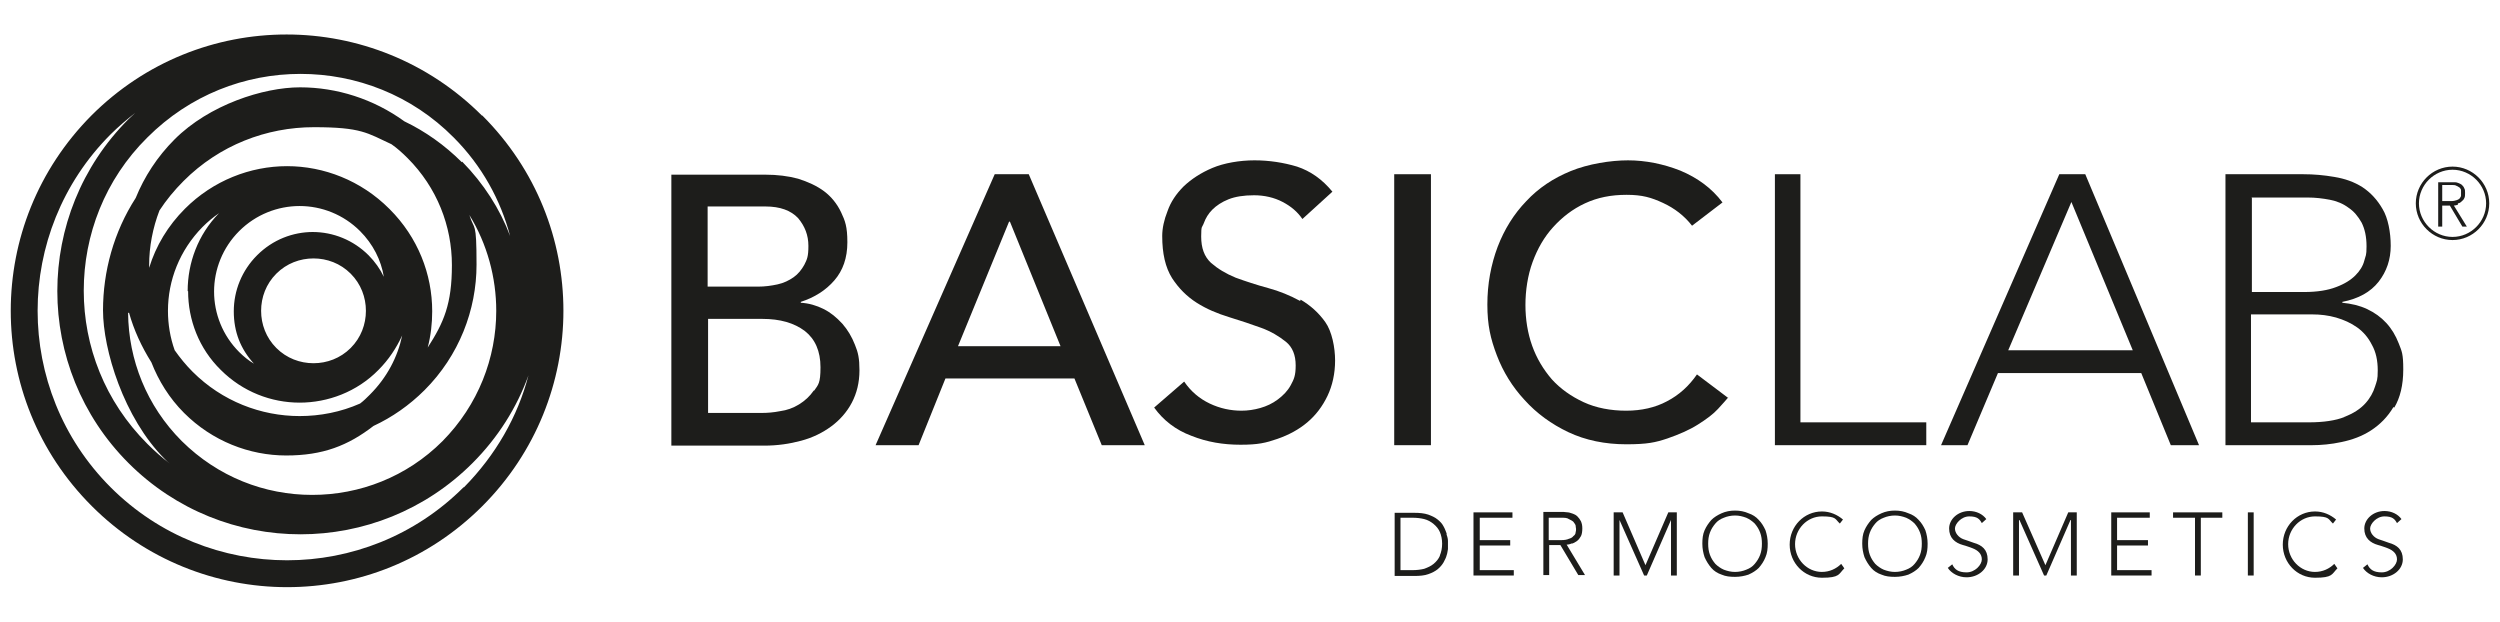 <svg xmlns="http://www.w3.org/2000/svg" id="Layer_2" data-name="Layer 2" viewBox="0 0 558.2 129.4" width="184.43mm" height="45.86mm"><defs><style>      .cls-1 {        fill: #1d1d1b;        stroke-width: 0px;      }    </style></defs><path class="cls-1" d="M107.6,21.1c-12-12-27.8-18.1-43.6-18.1s-31.5,6-43.6,18.1h0C8.4,33.2,2.4,48.9,2.4,64.7s6,31.5,18.1,43.6c12,12,27.8,18.1,43.6,18.1h0c15.8,0,31.5-6,43.6-18.1,12-12,18.1-27.8,18.1-43.6s-6-31.5-18.1-43.6h0ZM103.5,104.1c-10.9,10.9-25.2,16.3-39.4,16.3s-28.5-5.4-39.4-16.3h0c-10.9-10.9-16.3-25.2-16.3-39.4s5.4-28.5,16.3-39.4h0c1.7-1.7,3.6-3.3,5.5-4.8-.5.5-1,.9-1.5,1.4-10.6,10.6-15.9,24.5-15.9,38.4s5.3,27.8,15.9,38.4c10.6,10.6,24.5,15.9,38.4,15.9s27.8-5.3,38.4-15.9c5.7-5.7,9.9-12.4,12.5-19.6-2.4,9.2-7.3,17.8-14.4,25ZM28.8,65.1c1.1,3.9,2.8,7.6,5,11.1,1.6,4.1,4,8,7.3,11.3,6.3,6.3,14.6,9.5,22.8,9.5s13.8-2.2,19.5-6.6c4.1-1.9,8-4.6,11.4-8h0c7.7-7.7,11.6-17.9,11.6-28s-.5-7.5-1.6-11.1c4,6.5,6,14,6,21.4,0,10.5-4,21-12,29.1h0c-8,8-18.5,12-29.1,12s-21-4-29.1-12h0s0,0,0,0c-7.9-7.9-11.9-18.2-12-28.6ZM86.9,41.9c-6.3-6.3-14.6-9.5-22.8-9.5s-16.5,3.2-22.8,9.5c-3.8,3.8-6.5,8.3-8,13.2,0-.2,0-.4,0-.6,0-4.1.8-8.3,2.3-12.2,1.5-2.3,3.3-4.5,5.4-6.6h0c8-8,18.5-12,29.1-12s11.9,1.3,17.3,3.8c1.3.9,2.5,2,3.6,3.1h0c6.6,6.6,9.9,15.2,9.9,23.9s-1.8,12.8-5.4,18.4c.7-2.7,1-5.4,1-8.1,0-8.3-3.2-16.5-9.5-22.8ZM69.9,47.1c-4.5,0-9,1.7-12.5,5.2h0c-3.4,3.4-5.2,7.9-5.2,12.5s1.5,8.4,4.5,11.7c-1.2-.7-2.3-1.6-3.3-2.6-3.7-3.7-5.6-8.6-5.6-13.5s1.9-9.8,5.6-13.5c3.7-3.7,8.6-5.6,13.5-5.6s9.8,1.9,13.5,5.6c2.9,2.9,4.7,6.5,5.3,10.2-.8-1.7-2-3.4-3.4-4.8-3.4-3.4-7.9-5.2-12.5-5.2ZM81.7,64.7c0,3-1.1,6-3.4,8.3-2.3,2.3-5.3,3.4-8.3,3.4s-6-1.1-8.3-3.4h0c-2.3-2.3-3.4-5.3-3.4-8.3s1.1-6,3.4-8.3h0c2.3-2.3,5.3-3.4,8.3-3.4s6,1.1,8.3,3.4c2.3,2.3,3.4,5.3,3.4,8.3ZM42,60.3c0,6.4,2.4,12.8,7.3,17.6,4.9,4.9,11.3,7.3,17.6,7.3s12.8-2.4,17.6-7.3c2.3-2.3,4-4.9,5.3-7.7-1,4.8-3.4,9.4-7.2,13.2-.7.7-1.4,1.4-2.2,2-4.3,1.9-8.9,2.8-13.5,2.8-8.6,0-17.3-3.3-23.9-9.9-1.5-1.5-2.8-3.1-4-4.8-1-2.8-1.5-5.8-1.5-8.8,0-6.8,2.6-13.5,7.7-18.7,1.2-1.2,2.4-2.2,3.7-3.1-4.7,4.8-7,11.1-7,17.4ZM103.1,31.5h0c-3.8-3.8-8.2-6.9-12.8-9.1-6.9-5-15.1-7.6-23.3-7.6s-20.3,3.9-28,11.6c-3.9,3.9-6.8,8.4-8.7,13.1-4.9,7.6-7.3,16.4-7.3,25.1s4.6,24,13.8,33.2h0c.3.3.7.7,1.1,1-1.7-1.3-3.4-2.8-5-4.4-9.5-9.5-14.2-21.8-14.2-34.2s4.7-24.8,14.2-34.2c9.5-9.5,21.8-14.2,34.2-14.2s24.8,4.7,34.2,14.2c6.3,6.3,10.5,14,12.6,22-2.3-6.1-5.9-11.7-10.7-16.6Z"></path><path class="cls-1" d="M188,67.5c-1.2-1.3-2.5-2.4-4.1-3.2-1.6-.8-3.3-1.3-5.1-1.4v-.2c3.1-1,5.6-2.6,7.5-4.8,1.9-2.2,2.9-5,2.9-8.5s-.5-4.8-1.4-6.7c-.9-1.9-2.2-3.5-3.8-4.7-1.6-1.2-3.6-2.1-5.8-2.8-2.2-.6-4.7-.9-7.3-.9h-21v60.5h20.7c3,0,5.7-.4,8.3-1.1,2.6-.7,4.8-1.8,6.7-3.2,1.9-1.4,3.5-3.2,4.6-5.3,1.1-2.1,1.7-4.5,1.7-7.2s-.3-4-1-5.7c-.7-1.8-1.6-3.3-2.8-4.7ZM158,41.4h12.9c3.3,0,5.7.9,7.3,2.6,1.5,1.8,2.3,3.8,2.3,6.2s-.3,3-.9,4.2c-.6,1.1-1.4,2.1-2.4,2.8-1,.7-2.2,1.3-3.6,1.6-1.4.3-2.8.5-4.4.5h-11.2v-17.9ZM181.7,82.5c-.9,1.3-2,2.3-3.3,3.1-1.3.8-2.7,1.3-4.2,1.5-1.5.3-2.9.4-4.1.4h-12v-21h12.1c4,0,7.1.9,9.5,2.7,2.3,1.8,3.5,4.5,3.5,8.1s-.5,3.9-1.4,5.2Z"></path><path class="cls-1" d="M222.1,34.2l-26.6,60.5h9.6l6-14.9h28.8l6.1,14.9h9.6l-25.9-60.5h-7.4ZM236.8,72.6h-22.9l11.4-27.8h.2l11.3,27.8h0Z"></path><path class="cls-1" d="M290.3,62.5c-2.2-1.2-4.6-2.2-7.2-2.9-2.6-.7-5-1.5-7.2-2.3-2.2-.9-4-2-5.5-3.3-1.5-1.4-2.2-3.3-2.2-5.9s.2-1.9.6-3c.4-1.1,1-2.1,1.9-3,.9-.9,2.1-1.7,3.6-2.3,1.5-.6,3.4-.9,5.7-.9s4.5.5,6.4,1.5c1.9,1,3.3,2.2,4.4,3.8l6.7-6.1c-2.3-2.8-4.9-4.6-7.9-5.6-3-.9-6.2-1.4-9.5-1.4s-6.8.6-9.4,1.7c-2.6,1.1-4.7,2.5-6.4,4.1-1.7,1.7-2.9,3.5-3.6,5.5-.8,2-1.2,3.9-1.2,5.6,0,3.9.7,7,2.2,9.4,1.5,2.3,3.3,4.1,5.5,5.5,2.2,1.4,4.6,2.4,7.2,3.2,2.6.8,5,1.6,7.2,2.4,2.2.8,4,1.9,5.5,3.1,1.5,1.2,2.2,3,2.2,5.3s-.4,3.1-1.1,4.4c-.7,1.3-1.7,2.3-2.9,3.2-1.2.9-2.5,1.5-3.9,1.9-1.4.4-2.8.6-4.2.6-2.4,0-4.8-.5-7.1-1.6-2.3-1.1-4.2-2.7-5.7-4.9h0s-6.7,5.8-6.7,5.8c2,2.8,4.8,5,8.3,6.3,3.5,1.4,7.1,2,11,2s5.6-.4,8.2-1.3c2.6-.9,4.8-2.1,6.7-3.7,1.9-1.6,3.4-3.6,4.5-5.9,1.1-2.3,1.7-5,1.7-7.9s-.7-6.5-2.2-8.6c-1.5-2.1-3.3-3.7-5.5-5Z"></path><rect class="cls-1" x="311.3" y="34.2" width="8.2" height="60.5"></rect><path class="cls-1" d="M385.8,84.1l-6.9-5.2c-1.8,2.6-4,4.6-6.7,6-2.6,1.4-5.7,2.1-9.1,2.1s-6.7-.6-9.5-1.9c-2.8-1.3-5.2-3-7.1-5.1-1.9-2.2-3.4-4.7-4.4-7.5-1-2.8-1.5-5.9-1.5-9.1s.5-6.6,1.6-9.6c1.1-3,2.6-5.6,4.6-7.8,2-2.2,4.3-4,7.1-5.3,2.8-1.3,5.8-1.9,9.3-1.9s5.5.6,8.1,1.8c2.6,1.2,4.8,2.9,6.5,5.1l6.8-5.2c-2.4-3.2-5.6-5.5-9.4-7.1-3.8-1.5-7.8-2.3-11.7-2.3s-8.9.8-12.8,2.4c-3.9,1.6-7.2,3.8-9.9,6.7-2.8,2.9-4.9,6.3-6.4,10.2-1.5,4-2.3,8.3-2.3,12.9s.7,7.6,2.1,11.3c1.4,3.7,3.5,7.1,6.2,10,2.7,3,6,5.4,9.8,7.2,3.8,1.8,8.2,2.7,12.9,2.7s6.5-.4,9.2-1.3c2.6-.9,4.9-1.9,6.8-3.1,1.9-1.2,3.4-2.3,4.5-3.5,1.1-1.2,1.9-2.1,2.4-2.7Z"></path><polygon class="cls-1" points="430.1 89.6 402 89.6 402 34.2 396.3 34.2 396.3 94.7 430.1 94.7 430.1 89.6"></polygon><path class="cls-1" d="M465.6,34.2h-5.8l-26.4,60.5h5.9l6.8-16.1h32l6.6,16.1h6.3l-25.4-60.5ZM448.4,73.5l14.1-33.1,13.7,33.1h-27.8Z"></path><path class="cls-1" d="M534.6,86.3c1.3-2.2,2-5,2-8.5s-.3-4-1-5.8c-.7-1.8-1.6-3.3-2.8-4.6-1.2-1.3-2.6-2.3-4.3-3.1-1.7-.8-3.5-1.2-5.5-1.4v-.2c3.6-.7,6.3-2.2,8.1-4.5,1.8-2.3,2.7-5,2.7-8s-.6-6.2-1.8-8.2c-1.2-2.1-2.7-3.7-4.5-4.9-1.9-1.2-3.9-1.9-6.3-2.3-2.3-.4-4.6-.6-6.9-.6h-17.4s0,60.5,0,60.5h19.3c2,0,4.3-.2,6.6-.7,2.4-.5,4.6-1.3,6.6-2.6,2-1.3,3.7-3,5-5.2ZM502.7,39.4h12.5c1.8,0,3.4.2,5,.5,1.6.3,3,.9,4.2,1.8,1.2.8,2.1,1.9,2.9,3.3.7,1.4,1.1,3.1,1.1,5.3s-.2,2-.5,3.2c-.3,1.2-1,2.3-2,3.3-1,1-2.4,1.9-4.3,2.6-1.8.7-4.2,1.1-7.1,1.1h-11.7v-21ZM523.5,88.4c-2,.8-4.7,1.2-8,1.2h-12.9v-24.1h13.7c1.8,0,3.5.2,5.3.7,1.7.5,3.3,1.2,4.7,2.2,1.4,1,2.5,2.3,3.3,3.9.9,1.6,1.3,3.5,1.3,5.7s-.2,2.3-.6,3.6c-.4,1.3-1.1,2.6-2.2,3.8-1.1,1.2-2.6,2.2-4.7,3Z"></path><rect class="cls-1" x="501.9" y="109.7" width="1.3" height="14.1"></rect><polygon class="cls-1" points="485.2 110.9 490.1 110.9 490.1 123.8 491.4 123.8 491.4 110.9 496.2 110.9 496.2 109.7 485.2 109.7 485.2 110.9"></polygon><polygon class="cls-1" points="471.4 109.7 471.4 109.7 471.4 109.7 471.4 109.7"></polygon><polygon class="cls-1" points="472.7 117.1 479.6 117.1 479.6 115.9 472.7 115.9 472.7 110.9 480 110.9 480 109.7 471.4 109.7 471.4 123.8 480.4 123.8 480.4 122.6 472.7 122.6 472.7 117.1"></polygon><polygon class="cls-1" points="456.7 121.5 451.5 109.7 449.5 109.7 449.5 109.7 449.5 123.8 450.8 123.8 450.8 111.4 450.9 111.4 456.4 123.8 456.9 123.8 462.3 111.4 462.4 111.4 462.4 123.8 463.7 123.8 463.7 109.7 461.8 109.7 456.7 121.5"></polygon><path class="cls-1" d="M428.4,111.4c-.6-.7-1.4-1.2-2.3-1.5-.9-.4-1.9-.6-3-.6s-2.1.2-3,.6c-.9.4-1.7.9-2.3,1.5-.6.7-1.1,1.4-1.5,2.3-.4.9-.5,1.9-.5,3s.2,2.1.5,3c.4.9.9,1.7,1.5,2.4.6.7,1.4,1.2,2.3,1.5.9.4,1.9.5,3,.5s2.1-.2,3-.5c.9-.4,1.7-.9,2.3-1.5.6-.7,1.1-1.4,1.5-2.4.4-.9.5-1.9.5-3s-.2-2.1-.5-3c-.4-.9-.9-1.7-1.5-2.3ZM428.7,119.2c-.3.8-.7,1.4-1.2,2-.5.6-1.1,1-1.9,1.3-.7.3-1.6.5-2.5.5s-1.7-.2-2.5-.5c-.7-.3-1.4-.8-1.9-1.3-.5-.6-.9-1.2-1.2-2-.3-.8-.4-1.6-.4-2.5s.1-1.7.4-2.5c.3-.8.7-1.4,1.2-2,.5-.6,1.1-1,1.9-1.3.7-.3,1.6-.5,2.5-.5s1.7.2,2.5.5c.7.3,1.4.8,1.9,1.3.5.6.9,1.2,1.2,2,.3.8.4,1.6.4,2.5s-.1,1.7-.4,2.5Z"></path><path class="cls-1" d="M392.7,111.4c-.6-.7-1.4-1.2-2.3-1.5-.9-.4-1.9-.6-3-.6s-2.1.2-3,.6c-.9.4-1.7.9-2.3,1.5-.6.7-1.1,1.4-1.5,2.3-.4.9-.5,1.9-.5,3s.2,2.1.5,3c.4.9.9,1.7,1.5,2.4.6.7,1.4,1.2,2.3,1.5.9.4,1.9.5,3,.5s2.1-.2,3-.5c.9-.4,1.7-.9,2.3-1.5.6-.7,1.1-1.4,1.5-2.4.4-.9.5-1.9.5-3s-.2-2.1-.5-3c-.4-.9-.9-1.7-1.5-2.3ZM393,119.2c-.3.8-.7,1.4-1.2,2-.5.6-1.1,1-1.9,1.3-.7.3-1.6.5-2.5.5s-1.7-.2-2.5-.5c-.7-.3-1.4-.8-1.9-1.3-.5-.6-.9-1.2-1.2-2-.3-.8-.4-1.6-.4-2.5s.1-1.7.4-2.5c.3-.8.7-1.4,1.2-2,.5-.6,1.1-1,1.9-1.3.7-.3,1.6-.5,2.5-.5s1.7.2,2.5.5c.7.3,1.4.8,1.9,1.3.5.6.9,1.2,1.2,2,.3.8.4,1.6.4,2.5s-.1,1.7-.4,2.5Z"></path><polygon class="cls-1" points="367.4 121.5 362.3 109.7 360.3 109.7 360.3 109.7 360.3 123.8 361.6 123.8 361.6 111.4 361.6 111.4 367.1 123.8 367.7 123.8 373.1 111.4 373.1 111.4 373.1 123.8 374.4 123.8 374.4 109.7 372.5 109.7 367.4 121.5"></polygon><path class="cls-1" d="M350.9,116.7c.4-.1.8-.3,1.2-.6.4-.3.6-.6.9-1.1.2-.4.3-1,.3-1.7s-.1-1.1-.3-1.6c-.2-.4-.5-.8-.8-1.1-.3-.3-.7-.5-1-.6-.4-.1-.8-.3-1.1-.3-.4,0-.7-.1-1-.1-.3,0-.6,0-.8,0h-3.7v14.1h1.3v-6.7h2.5l4,6.7h1.5l-4.1-6.8c.4,0,.8-.1,1.2-.3ZM345.8,115.9v-5h2.8c.7,0,1.3,0,1.7.3.4.2.8.4,1,.6.2.3.4.5.5.8,0,.3.1.6.1.8s0,.5-.1.8c0,.3-.2.6-.5.8-.2.3-.6.5-1,.6-.4.2-1,.3-1.7.3h-2.8Z"></path><polygon class="cls-1" points="329 109.7 329 109.7 329 109.7 329 109.7"></polygon><polygon class="cls-1" points="330.4 117.1 337.2 117.1 337.2 115.9 330.4 115.9 330.4 110.9 337.7 110.9 337.7 109.7 329 109.7 329 123.8 338 123.8 338 122.6 330.4 122.6 330.4 117.1"></polygon><path class="cls-1" d="M323,114.4c-.2-.5-.4-1.1-.7-1.6-.3-.6-.8-1.1-1.3-1.5-.6-.5-1.3-.8-2.1-1.1-.9-.3-1.9-.4-3.1-.4h-4.4v14.1h4.4c1.2,0,2.3-.1,3.1-.4.9-.3,1.6-.7,2.1-1.1.6-.5,1-1,1.3-1.5.3-.6.6-1.1.7-1.6.2-.5.2-1,.3-1.4,0-.4,0-.7,0-.9s0-.5,0-.9c0-.4-.1-.9-.3-1.4ZM321.5,119.4c-.3.7-.8,1.3-1.4,1.8-.6.5-1.3.8-2.1,1.1-.8.2-1.7.3-2.6.3h-2.7v-11.7h2.7c.9,0,1.8.1,2.6.3.8.2,1.5.6,2.1,1.1.6.5,1.1,1.1,1.4,1.8.3.7.5,1.6.5,2.6s-.2,1.9-.5,2.6Z"></path><path class="cls-1" d="M406.8,123c-3.3,0-6-2.8-6-6.2s2.7-6.2,6-6.2,2.9.6,4,1.6l.7-.9c-1.3-1.1-2.9-1.8-4.7-1.8-4,0-7.2,3.3-7.2,7.4s3.2,7.4,7.2,7.4,3.7-.8,5-2.1l-.7-1c-1.1,1.1-2.6,1.8-4.3,1.8Z"></path><path class="cls-1" d="M516.9,123c-3.3,0-6-2.8-6-6.2s2.7-6.2,6-6.2,2.9.6,4,1.6l.7-.9c-1.3-1.1-2.9-1.8-4.7-1.8-4,0-7.2,3.3-7.2,7.4s3.2,7.4,7.2,7.4,3.7-.8,5-2.1l-.7-1c-1.1,1.1-2.6,1.8-4.3,1.8Z"></path><path class="cls-1" d="M533.4,116.5c-.5-.2-2.3-.8-2.3-.8-1.1-.4-1.9-1.4-1.9-2.4s1.4-2.7,3.2-2.7,2.3.6,2.8,1.5l1-.9c-.8-1.1-2.2-1.8-3.8-1.8-2.5,0-4.5,1.8-4.5,3.9s1.3,3.2,3.1,3.7c.5.1,2.1.7,2.1.7,1.3.5,2.1,1.3,2.1,2.5s-1.5,2.9-3.4,2.9-2.7-.7-3.2-1.8l-1,.8c.8,1.2,2.4,2.1,4.2,2.1,2.6,0,4.7-1.8,4.7-4s-1.3-3.2-3.1-3.7Z"></path><path class="cls-1" d="M440.7,116.5c-.5-.2-2.3-.8-2.3-.8-1.1-.4-1.9-1.4-1.9-2.4s1.4-2.7,3.2-2.7,2.3.6,2.8,1.5l1-.9c-.8-1.1-2.2-1.8-3.8-1.8-2.5,0-4.5,1.8-4.5,3.9s1.3,3.2,3.1,3.7c.5.1,2.1.7,2.1.7,1.3.5,2.1,1.3,2.1,2.5s-1.5,2.9-3.4,2.9-2.7-.7-3.2-1.8l-1,.8c.8,1.2,2.4,2.1,4.2,2.1,2.6,0,4.7-1.8,4.7-4s-1.3-3.2-3.1-3.7Z"></path><g><path class="cls-1" d="M548.8,40.7c.3,0,.6-.2.8-.4.2-.2.5-.4.6-.7.2-.3.2-.7.2-1.2s0-.8-.2-1.1c-.1-.3-.3-.5-.5-.7-.2-.2-.5-.3-.7-.4-.3-.1-.5-.2-.8-.2-.3,0-.5,0-.7,0-.2,0-.4,0-.5,0h-2.6v9.9h.9v-4.7h1.7l2.8,4.7h1l-2.9-4.7c.3,0,.6-.1.9-.2ZM545.3,40.1v-3.5h2c.5,0,.9,0,1.2.2.3.1.5.3.7.4.2.2.3.4.3.6,0,.2,0,.4,0,.6s0,.4,0,.6c0,.2-.2.4-.3.6-.2.2-.4.3-.7.4-.3.1-.7.2-1.2.2h-2Z"></path><path class="cls-1" d="M547.6,48.9c-4.5,0-8.2-3.7-8.2-8.2s3.7-8.2,8.2-8.2,8.2,3.7,8.2,8.2-3.7,8.2-8.2,8.2ZM547.6,33.2c-4.1,0-7.5,3.4-7.5,7.5s3.4,7.5,7.5,7.5,7.5-3.4,7.5-7.5-3.4-7.5-7.5-7.5Z"></path></g></svg>